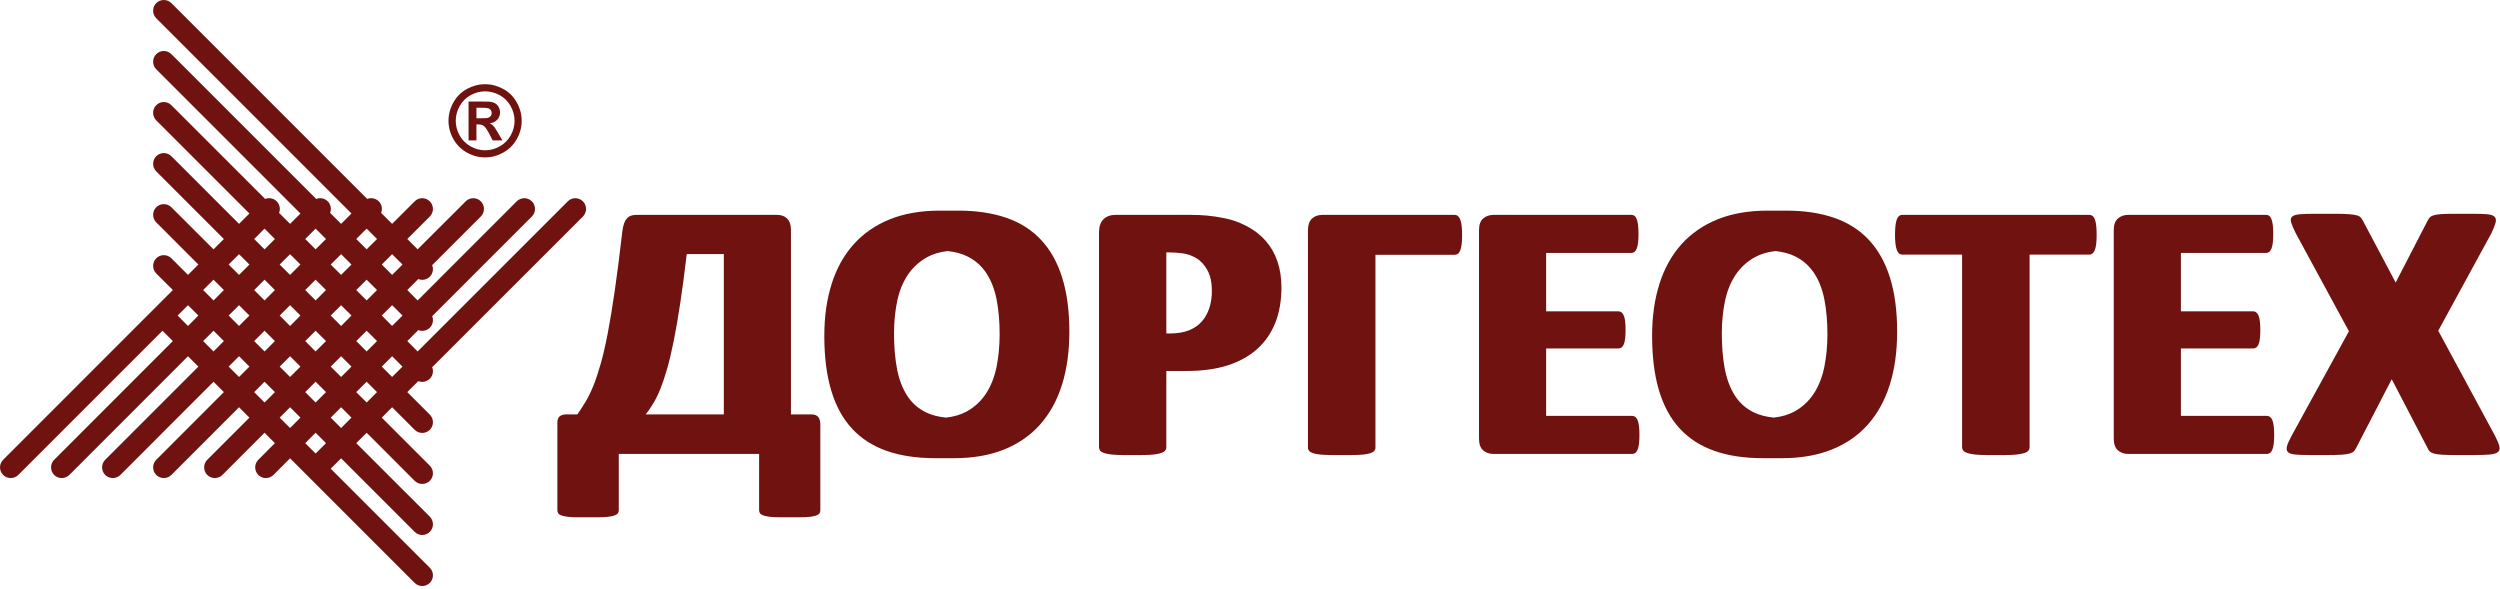 <?xml version="1.0" encoding="UTF-8"?> <svg xmlns="http://www.w3.org/2000/svg" width="480" height="113" viewBox="0 0 480 113" fill="none"> <path fill-rule="evenodd" clip-rule="evenodd" d="M157.112 80.08C156.852 79.737 156.403 79.565 155.765 79.565H152.17H151.862V44.202C151.862 43.209 151.626 42.47 151.153 41.986C150.68 41.499 150.03 41.257 149.202 41.257H122.161C121.333 41.257 120.719 41.499 120.317 41.986C119.915 42.47 119.643 43.244 119.502 44.308C119.005 48.635 118.525 52.401 118.064 55.607C117.604 58.809 117.149 61.582 116.7 63.923C116.25 66.265 115.794 68.245 115.333 69.865C114.872 71.485 114.405 72.881 113.932 74.049C113.459 75.22 112.969 76.232 112.461 77.083C111.952 77.935 111.414 78.761 110.847 79.565H108.718C108.127 79.565 107.684 79.714 107.388 80.01C107.092 80.305 106.968 80.795 107.016 81.482V97.974C107.016 98.21 107.075 98.412 107.194 98.575C107.311 98.742 107.53 98.879 107.849 98.984C108.168 99.09 108.588 99.176 109.109 99.233C109.628 99.292 110.29 99.321 111.095 99.321C111.812 99.321 113.971 99.321 114.689 99.321C115.494 99.321 116.156 99.292 116.677 99.233C117.196 99.176 117.615 99.09 117.935 98.984C118.255 98.879 118.479 98.742 118.61 98.575C118.739 98.412 118.804 98.21 118.804 97.974V87.156H145.749V97.974C145.749 98.21 145.814 98.412 145.944 98.575C146.074 98.742 146.299 98.879 146.618 98.984C146.938 99.09 147.351 99.176 147.86 99.233C148.368 99.292 149.025 99.321 149.828 99.321C150.564 99.321 152.709 99.321 153.423 99.321C154.251 99.321 154.925 99.292 155.445 99.233C155.965 99.176 156.379 99.09 156.686 98.984C156.994 98.879 157.207 98.742 157.325 98.575C157.443 98.412 157.503 98.21 157.503 97.974V81.517C157.503 80.903 157.372 80.423 157.112 80.08V80.08ZM123.983 79.565C124.48 78.928 124.964 78.219 125.437 77.438C125.91 76.657 126.365 75.722 126.802 74.636C127.24 73.548 127.672 72.258 128.098 70.769C128.523 69.281 128.943 67.507 129.356 65.449C129.771 63.392 130.184 60.998 130.598 58.265C131.011 55.535 131.432 52.373 131.857 48.778H138.974V79.565H123.983V79.565Z" fill="#6F1210"></path> <path fill-rule="evenodd" clip-rule="evenodd" d="M203.949 53.337C203.039 50.414 201.692 47.998 199.907 46.083C198.119 44.166 195.898 42.748 193.237 41.825C190.577 40.903 187.509 40.442 184.033 40.442C183.458 40.442 181.098 40.442 180.438 40.442C176.796 40.442 173.598 40.998 170.843 42.109C168.088 43.221 165.776 44.817 163.909 46.896C162.041 48.978 160.633 51.504 159.688 54.47C158.742 57.438 158.269 60.778 158.269 64.492C158.269 68.535 158.712 72.036 159.599 74.989C160.485 77.947 161.816 80.382 163.589 82.297C165.363 84.212 167.58 85.637 170.24 86.571C172.901 87.506 176.016 87.972 179.586 87.972C180.158 87.972 182.516 87.972 183.181 87.972C186.799 87.972 189.986 87.422 192.741 86.323C195.495 85.223 197.807 83.627 199.676 81.534C201.543 79.442 202.951 76.894 203.896 73.891C204.842 70.887 205.315 67.484 205.315 63.675C205.315 59.702 204.859 56.256 203.949 53.337V53.337ZM177.754 79.158C176.241 78.415 175.035 77.331 174.137 75.912C173.238 74.494 172.599 72.786 172.22 70.786C171.843 68.789 171.653 66.538 171.653 64.029C171.653 61.88 171.848 59.838 172.239 57.911C172.629 55.983 173.297 54.299 174.243 52.857C175.188 51.413 176.43 50.263 177.967 49.398C179.089 48.769 180.418 48.374 181.944 48.203C183.419 48.36 184.708 48.705 185.793 49.255C187.307 50.025 188.519 51.113 189.429 52.52C190.339 53.926 190.984 55.618 191.362 57.592C191.741 59.566 191.93 61.759 191.93 64.17C191.93 66.371 191.735 68.446 191.345 70.397C190.955 72.347 190.286 74.056 189.341 75.521C188.394 76.988 187.153 78.148 185.616 78.999C184.49 79.623 183.157 80.012 181.626 80.179C180.137 80.027 178.841 79.693 177.754 79.158V79.158Z" fill="#6F1210"></path> <path fill-rule="evenodd" clip-rule="evenodd" d="M245.253 50.144C244.734 48.641 243.977 47.33 242.982 46.206C241.99 45.081 240.789 44.155 239.383 43.421C237.976 42.69 236.586 42.186 235.214 41.915C233.844 41.642 232.666 41.464 231.684 41.383C230.703 41.299 229.668 41.257 228.581 41.257H224.986H217.762H214.168C213.222 41.257 212.46 41.535 211.88 42.091C211.3 42.647 211.011 43.481 211.011 44.591V85.88C211.011 86.115 211.082 86.329 211.224 86.519C211.365 86.708 211.614 86.861 211.969 86.98C212.324 87.097 212.803 87.191 213.406 87.264C214.009 87.333 214.76 87.368 215.657 87.368C216.369 87.368 218.56 87.368 219.252 87.368C220.175 87.368 220.932 87.333 221.523 87.264C222.112 87.191 222.587 87.097 222.942 86.98C223.296 86.861 223.55 86.708 223.704 86.519C223.857 86.329 223.935 86.115 223.935 85.88V71.229H224.169H227.766C230.792 71.229 233.423 70.876 235.658 70.166C237.892 69.455 239.777 68.423 241.314 67.063C242.852 65.704 244.023 64.029 244.827 62.044C245.632 60.056 246.033 57.774 246.033 55.197C246.033 53.33 245.772 51.645 245.253 50.144V50.144ZM223.935 64.029V48.459H224.312C225.282 48.459 226.221 48.523 227.132 48.652C228.043 48.784 228.911 49.097 229.738 49.594C230.567 50.09 231.264 50.859 231.832 51.899C232.399 52.938 232.683 54.264 232.683 55.871C232.683 57.055 232.517 58.148 232.187 59.153C231.856 60.157 231.371 61.02 230.732 61.742C230.094 62.464 229.272 63.025 228.267 63.427C227.262 63.829 226.014 64.029 224.525 64.029H223.935V64.029Z" fill="#6F1210"></path> <path fill-rule="evenodd" clip-rule="evenodd" d="M280.366 42.144C280.132 41.554 279.773 41.257 279.303 41.257H257.487H253.893C253.066 41.257 252.397 41.499 251.888 41.986C251.379 42.47 251.127 43.209 251.127 44.202V85.95C251.127 86.188 251.201 86.393 251.355 86.571C251.509 86.75 251.765 86.896 252.118 87.015C252.473 87.132 252.953 87.221 253.557 87.281C254.16 87.34 254.909 87.368 255.809 87.368C256.52 87.368 258.711 87.368 259.404 87.368C260.327 87.368 261.085 87.34 261.674 87.281C262.264 87.221 262.737 87.132 263.094 87.015C263.447 86.896 263.702 86.75 263.856 86.571C264.008 86.393 264.086 86.188 264.086 85.95V48.918H279.303C279.539 48.918 279.745 48.855 279.923 48.725C280.1 48.594 280.248 48.382 280.366 48.085C280.484 47.79 280.573 47.4 280.633 46.916C280.693 46.432 280.722 45.834 280.722 45.123C280.722 43.729 280.601 42.736 280.366 42.144V42.144Z" fill="#6F1210"></path> <path fill-rule="evenodd" clip-rule="evenodd" d="M314.684 81.783C314.623 81.321 314.534 80.949 314.418 80.665C314.3 80.382 314.151 80.176 313.973 80.045C313.796 79.915 313.6 79.849 313.386 79.849H296.858V66.903H310.729C310.94 66.903 311.136 66.843 311.313 66.725C311.491 66.606 311.638 66.412 311.758 66.14C311.876 65.869 311.963 65.508 312.024 65.059C312.081 64.609 312.11 64.042 312.11 63.355C312.11 62.695 312.081 62.133 312.024 61.671C311.963 61.209 311.876 60.844 311.758 60.571C311.638 60.3 311.491 60.099 311.313 59.968C311.136 59.838 310.94 59.772 310.729 59.772H296.858V48.565H313.245C313.459 48.565 313.648 48.5 313.814 48.37C313.979 48.241 314.12 48.033 314.24 47.75C314.357 47.465 314.447 47.092 314.506 46.631C314.563 46.17 314.595 45.609 314.595 44.947C314.595 44.237 314.563 43.652 314.506 43.191C314.447 42.73 314.357 42.352 314.24 42.056C314.12 41.761 313.979 41.554 313.814 41.435C313.648 41.317 313.459 41.257 313.245 41.257H290.332H286.738C285.957 41.257 285.3 41.488 284.77 41.95C284.237 42.41 283.971 43.163 283.971 44.202V84.212C283.971 85.253 284.237 86.005 284.77 86.465C285.3 86.925 285.957 87.156 286.738 87.156H313.386C313.6 87.156 313.796 87.092 313.973 86.96C314.151 86.83 314.3 86.625 314.418 86.34C314.534 86.057 314.623 85.685 314.684 85.223C314.743 84.762 314.772 84.189 314.772 83.503C314.772 82.817 314.743 82.245 314.684 81.783Z" fill="#6F1210"></path> <path fill-rule="evenodd" clip-rule="evenodd" d="M362.885 53.337C361.974 50.414 360.626 47.998 358.841 46.083C357.055 44.166 354.832 42.748 352.174 41.825C349.512 40.903 346.445 40.442 342.968 40.442C342.394 40.442 340.035 40.442 339.373 40.442C335.732 40.442 332.532 40.998 329.778 42.109C327.025 43.221 324.712 44.817 322.843 46.896C320.976 48.978 319.57 51.504 318.624 54.47C317.677 57.438 317.205 60.778 317.205 64.492C317.205 68.535 317.649 72.036 318.533 74.989C319.421 77.947 320.752 80.382 322.524 82.297C324.296 84.212 326.515 85.637 329.175 86.571C331.835 87.506 334.952 87.972 338.523 87.972C339.094 87.972 341.451 87.972 342.117 87.972C345.735 87.972 348.922 87.422 351.676 86.323C354.433 85.223 356.743 83.627 358.612 81.534C360.478 79.442 361.885 76.894 362.832 73.891C363.777 70.887 364.25 67.484 364.25 63.675C364.25 59.702 363.796 56.256 362.885 53.337V53.337ZM336.69 79.158C335.176 78.415 333.971 77.331 333.073 75.912C332.174 74.494 331.535 72.786 331.157 70.786C330.778 68.789 330.59 66.538 330.59 64.029C330.59 61.88 330.784 59.838 331.175 57.911C331.564 55.983 332.232 54.299 333.18 52.857C334.125 51.413 335.364 50.263 336.905 49.398C338.027 48.769 339.356 48.374 340.88 48.203C342.354 48.36 343.644 48.705 344.73 49.255C346.241 50.025 347.455 51.113 348.363 52.52C349.274 53.926 349.919 55.618 350.297 57.592C350.676 59.566 350.864 61.759 350.864 64.17C350.864 66.371 350.671 68.446 350.28 70.397C349.89 72.347 349.223 74.056 348.278 75.521C347.33 76.988 346.087 78.148 344.553 78.999C343.426 79.623 342.093 80.012 340.561 80.179C339.072 80.027 337.775 79.693 336.69 79.158V79.158Z" fill="#6F1210"></path> <path fill-rule="evenodd" clip-rule="evenodd" d="M402.47 43.279C402.409 42.783 402.32 42.388 402.202 42.091C402.083 41.796 401.936 41.583 401.759 41.453C401.582 41.323 401.386 41.257 401.175 41.257H365.228C364.994 41.257 364.792 41.323 364.628 41.453C364.461 41.583 364.321 41.796 364.201 42.091C364.083 42.388 363.994 42.783 363.934 43.279C363.876 43.777 363.845 44.378 363.845 45.088C363.845 45.774 363.876 46.36 363.934 46.844C363.994 47.33 364.083 47.719 364.201 48.016C364.321 48.311 364.461 48.53 364.628 48.67C364.792 48.813 364.994 48.883 365.228 48.883H376.722V85.88C376.722 86.115 376.798 86.329 376.954 86.519C377.106 86.708 377.361 86.861 377.717 86.98C378.071 87.097 378.549 87.191 379.152 87.264C379.755 87.333 380.506 87.368 381.404 87.368C382.101 87.368 384.303 87.368 385.001 87.368C385.897 87.368 386.648 87.333 387.254 87.264C387.855 87.191 388.334 87.097 388.687 86.98C389.044 86.861 389.298 86.708 389.452 86.519C389.606 86.329 389.681 86.115 389.681 85.88V48.883H401.175C401.386 48.883 401.582 48.813 401.759 48.67C401.936 48.53 402.083 48.311 402.202 48.016C402.32 47.719 402.409 47.33 402.47 46.844C402.529 46.36 402.558 45.774 402.558 45.088C402.558 44.378 402.529 43.777 402.47 43.279Z" fill="#6F1210"></path> <path fill-rule="evenodd" clip-rule="evenodd" d="M436.554 81.783C436.494 81.321 436.406 80.949 436.29 80.665C436.171 80.382 436.022 80.176 435.844 80.045C435.667 79.915 435.471 79.849 435.26 79.849H418.732V66.903H432.6C432.814 66.903 433.01 66.843 433.185 66.725C433.362 66.606 433.508 66.412 433.628 66.14C433.746 65.869 433.834 65.508 433.894 65.059C433.952 64.609 433.983 64.042 433.983 63.355C433.983 62.695 433.952 62.133 433.894 61.671C433.834 61.209 433.746 60.844 433.628 60.571C433.508 60.3 433.362 60.099 433.185 59.968C433.01 59.838 432.814 59.772 432.6 59.772H418.732V48.565H435.119C435.33 48.565 435.518 48.5 435.685 48.37C435.852 48.241 435.993 48.033 436.11 47.75C436.228 47.465 436.319 47.092 436.377 46.631C436.437 46.17 436.465 45.609 436.465 44.947C436.465 44.237 436.437 43.652 436.377 43.191C436.319 42.73 436.228 42.352 436.11 42.056C435.993 41.761 435.852 41.554 435.685 41.435C435.518 41.317 435.33 41.257 435.119 41.257H408.608C407.829 41.257 407.173 41.488 406.64 41.95C406.108 42.41 405.842 43.163 405.842 44.202V84.212C405.842 85.253 406.108 86.005 406.64 86.465C407.173 86.925 407.829 87.156 408.608 87.156H435.26C435.471 87.156 435.667 87.092 435.844 86.96C436.022 86.83 436.171 86.625 436.29 86.34C436.406 86.057 436.494 85.685 436.554 85.223C436.614 84.762 436.643 84.189 436.643 83.503C436.643 82.817 436.614 82.245 436.554 81.783V81.783Z" fill="#6F1210"></path> <path fill-rule="evenodd" clip-rule="evenodd" d="M479.864 85.631C479.731 85.134 479.454 84.474 479.028 83.644L468.141 63.497L478.355 44.769C478.757 43.917 479.021 43.244 479.154 42.748C479.281 42.252 479.216 41.873 478.958 41.612C478.697 41.352 478.224 41.194 477.541 41.134C476.854 41.075 475.919 41.044 474.737 41.044C474.038 41.044 471.834 41.044 471.143 41.044C470.078 41.044 469.245 41.068 468.64 41.116C468.037 41.164 467.564 41.24 467.222 41.347C466.88 41.453 466.63 41.6 466.478 41.79C466.322 41.979 466.175 42.217 466.035 42.499L459.969 54.245L453.74 42.499C453.597 42.217 453.451 41.979 453.294 41.79C453.139 41.6 452.873 41.453 452.498 41.347C452.12 41.24 451.605 41.164 450.955 41.116C450.302 41.068 449.423 41.044 448.311 41.044C447.595 41.044 445.371 41.044 444.716 41.044C443.369 41.044 442.328 41.075 441.595 41.134C440.861 41.194 440.357 41.347 440.089 41.594C439.814 41.843 439.757 42.221 439.911 42.73C440.062 43.239 440.355 43.917 440.777 44.769L450.994 63.603L440 83.644C439.548 84.474 439.253 85.134 439.112 85.631C438.971 86.127 439.018 86.507 439.253 86.766C439.49 87.026 439.945 87.191 440.618 87.264C441.292 87.333 442.244 87.368 443.474 87.368C444.185 87.368 446.401 87.368 447.068 87.368C448.136 87.368 448.992 87.345 449.642 87.299C450.292 87.251 450.801 87.174 451.167 87.068C451.534 86.96 451.798 86.814 451.966 86.625C452.13 86.434 452.284 86.198 452.428 85.915L459.215 72.812L466.035 85.915C466.152 86.198 466.293 86.434 466.459 86.625C466.624 86.814 466.891 86.96 467.256 87.068C467.625 87.174 468.125 87.251 468.765 87.299C469.404 87.345 470.279 87.368 471.391 87.368C472.069 87.368 474.293 87.368 474.985 87.368C476.309 87.368 477.345 87.333 478.089 87.264C478.836 87.191 479.35 87.026 479.631 86.766C479.916 86.507 479.992 86.127 479.864 85.631V85.631Z" fill="#6F1210"></path> <path fill-rule="evenodd" clip-rule="evenodd" d="M93.138 16.164C94.343 16.164 95.498 16.468 96.604 17.07C97.715 17.669 98.584 18.531 99.215 19.66C99.848 20.787 100.164 21.963 100.164 23.196C100.164 24.415 99.854 25.583 99.233 26.69C98.615 27.799 97.749 28.666 96.636 29.288C95.524 29.909 94.362 30.219 93.138 30.219C91.913 30.219 90.746 29.909 89.64 29.288C88.529 28.666 87.662 27.799 87.04 26.69C86.421 25.583 86.111 24.415 86.111 23.196C86.111 21.963 86.428 20.787 87.059 19.66C87.691 18.531 88.561 17.669 89.668 17.07C90.778 16.468 91.933 16.164 93.138 16.164V16.164ZM93.147 17.539C92.181 17.539 91.253 17.782 90.366 18.264C89.482 18.752 88.782 19.444 88.271 20.349C87.757 21.251 87.504 22.202 87.504 23.196C87.504 24.182 87.755 25.112 88.251 26.006C88.751 26.901 89.448 27.598 90.342 28.098C91.233 28.602 92.164 28.853 93.147 28.853C94.133 28.853 95.068 28.602 95.959 28.098C96.848 27.598 97.545 26.901 98.046 26.006C98.547 25.112 98.795 24.182 98.795 23.196C98.795 22.202 98.541 21.251 98.03 20.349C97.519 19.444 96.824 18.752 95.929 18.264C95.04 17.782 94.112 17.539 93.147 17.539V17.539ZM89.964 26.957V19.491H91.476C92.899 19.491 93.69 19.501 93.863 19.511C94.365 19.552 94.753 19.66 95.032 19.814C95.31 19.969 95.543 20.206 95.728 20.525C95.914 20.849 96.008 21.204 96.008 21.599C96.008 22.132 95.835 22.597 95.48 22.977C95.13 23.361 94.637 23.593 94.001 23.689C94.229 23.772 94.402 23.865 94.52 23.97C94.644 24.069 94.815 24.259 95.029 24.54C95.086 24.61 95.265 24.914 95.579 25.449L96.459 26.957H94.587L93.966 25.738C93.541 24.928 93.19 24.415 92.92 24.21C92.641 23.991 92.294 23.887 91.871 23.887H91.476V26.957H89.964V26.957ZM91.476 22.709H92.091C92.967 22.709 93.512 22.681 93.721 22.61C93.928 22.547 94.098 22.428 94.224 22.262C94.343 22.089 94.404 21.9 94.404 21.687C94.404 21.477 94.344 21.293 94.229 21.131C94.107 20.969 93.935 20.849 93.714 20.779C93.495 20.716 92.952 20.681 92.091 20.681H91.476V22.709V22.709Z" fill="#6F1210"></path> <path fill-rule="evenodd" clip-rule="evenodd" d="M3.508 91.191L31.198 63.497L33.187 65.484L10.399 88.278C9.601 89.085 9.601 90.375 10.399 91.191C11.202 91.985 12.512 91.985 13.31 91.191L36.093 68.397L38.089 70.388L20.2 88.278C19.4 89.085 19.4 90.375 20.2 91.191C20.998 91.985 22.308 91.985 23.107 91.191L40.995 73.288L42.982 75.284L29.997 88.278C29.201 89.085 29.201 90.375 29.997 91.191C30.797 91.985 32.103 91.985 32.905 91.191L45.895 78.188L47.886 80.188L39.792 88.278C38.998 89.085 38.998 90.375 39.792 91.191C40.604 91.985 41.898 91.985 42.701 91.191L50.791 83.083L52.782 85.083L49.596 88.278C48.797 89.085 48.797 90.375 49.596 91.191C50.397 91.985 51.7 91.985 52.5 91.191L55.695 87.992L79.618 111.917C80.42 112.711 81.719 112.711 82.526 111.917C83.324 111.112 83.324 109.809 82.526 109.013L63.496 89.986L65.492 87.992L79.618 102.113C80.42 102.92 81.719 102.92 82.526 102.113C83.324 101.316 83.324 100.012 82.526 99.2L68.395 85.083L70.395 83.083L79.618 92.317C80.42 93.114 81.719 93.114 82.526 92.317C83.324 91.521 83.324 90.212 82.526 89.415L73.3 80.188L75.286 78.188L79.618 82.522C80.42 83.323 81.719 83.323 82.526 82.522C83.324 81.719 83.324 80.417 82.526 79.609L78.199 75.284L80.304 73.18C81.04 73.466 81.918 73.316 82.526 72.712C83.123 72.12 83.272 71.246 82.975 70.507L111.924 41.564C112.72 40.753 112.72 39.462 111.924 38.658C111.116 37.855 109.815 37.855 109.017 38.658L80.183 67.482L78.199 65.484L80.304 63.377C81.04 63.67 81.918 63.519 82.526 62.923C83.123 62.318 83.279 61.447 82.975 60.707L102.122 41.564C102.923 40.753 102.923 39.462 102.122 38.658C101.316 37.855 100.02 37.855 99.21 38.658L80.183 57.686L78.199 55.688L80.304 53.578C81.04 53.874 81.918 53.726 82.526 53.121C83.123 52.529 83.272 51.642 82.975 50.91L92.321 41.564C93.121 40.753 93.121 39.462 92.321 38.658C91.518 37.855 90.213 37.855 89.417 38.658L80.183 47.872L78.199 45.89L82.526 41.564C83.324 40.753 83.324 39.462 82.526 38.658C81.719 37.855 80.42 37.855 79.618 38.658L75.286 42.983L73.176 40.877C73.469 40.137 73.326 39.257 72.726 38.658C72.118 38.053 71.246 37.904 70.507 38.2L32.905 0.598C32.103 -0.199 30.797 -0.199 29.997 0.598C29.201 1.399 29.201 2.705 29.997 3.506L67.484 40.993L65.492 42.983L63.385 40.877C63.674 40.137 63.522 39.257 62.927 38.658C62.322 38.053 61.449 37.904 60.708 38.2L32.905 10.395C32.103 9.592 30.797 9.592 29.997 10.395C29.201 11.206 29.201 12.501 29.997 13.304L57.683 40.993L55.695 42.983L53.583 40.877C53.878 40.137 53.728 39.257 53.121 38.658C52.529 38.053 51.653 37.904 50.91 38.2L32.905 20.198C32.103 19.392 30.797 19.392 29.997 20.198C29.201 20.998 29.201 22.294 29.997 23.111L47.886 40.993L45.895 42.983L32.905 29.993C32.103 29.19 30.797 29.19 29.997 29.993C29.201 30.798 29.201 32.097 29.997 32.903L42.982 45.89L40.995 47.872L32.905 39.792C32.103 38.997 30.797 38.997 29.997 39.792C29.201 40.599 29.201 41.891 29.997 42.694L38.089 50.789L36.093 52.782L32.905 49.592C32.103 48.789 30.797 48.789 29.997 49.592C29.201 50.39 29.201 51.691 29.997 52.5L33.187 55.688L0.604 88.278C-0.201 89.085 -0.201 90.375 0.604 91.191C1.402 91.985 2.712 91.985 3.508 91.191V91.191ZM39.002 65.484L40.995 63.497L42.982 65.484L40.995 67.482L39.002 65.484ZM55.695 62.588L53.695 60.584L55.695 58.595L57.683 60.584L55.695 62.588V62.588ZM60.595 63.497L62.593 65.484L60.595 67.482L58.598 65.484L60.595 63.497ZM52.782 65.484L50.791 67.482L48.802 65.484L50.791 63.497L52.782 65.484ZM55.695 68.397L57.683 70.388L55.695 72.377L53.695 70.388L55.695 68.397V68.397ZM60.595 73.288L62.593 75.284L60.595 77.281L58.598 75.284L60.595 73.288ZM63.496 70.388L65.492 68.397L67.484 70.388L65.492 72.377L63.496 70.388ZM68.395 65.484L70.395 63.497L72.388 65.484L70.395 67.482L68.395 65.484ZM65.492 62.588L63.496 60.584L65.492 58.595L67.484 60.584L65.492 62.588ZM68.395 55.688L70.395 53.698L72.388 55.688L70.395 57.686L68.395 55.688ZM65.492 52.782L63.496 50.789L65.492 48.803L67.484 50.789L65.492 52.782ZM62.593 55.688L60.595 57.686L58.598 55.688L60.595 53.698L62.593 55.688ZM55.695 52.782L53.695 50.789L55.695 48.803L57.683 50.789L55.695 52.782ZM52.782 55.688L50.791 57.686L48.802 55.688L50.791 53.698L52.782 55.688ZM47.886 60.584L45.895 62.582L43.9 60.584L45.895 58.595L47.886 60.584ZM43.9 70.388L45.895 68.395L47.886 70.388L45.895 72.377L43.9 70.388ZM48.802 75.284L50.791 73.288L52.782 75.284L50.791 77.281L48.802 75.284ZM53.695 80.188L55.695 78.188L57.683 80.188L55.695 82.177L53.695 80.188ZM60.595 87.083L58.598 85.083L60.595 83.083L62.593 85.083L60.595 87.083ZM65.492 82.177L63.496 80.188L65.492 78.188L67.484 80.188L65.492 82.177ZM70.395 77.281L68.395 75.284L70.395 73.288L72.388 75.284L70.395 77.281ZM77.284 70.388L75.286 72.377L73.3 70.388L75.286 68.395L77.284 70.388ZM77.284 60.584L75.286 62.582L73.3 60.584L75.286 58.595L77.284 60.584ZM77.284 50.789L75.286 52.782L73.3 50.789L75.286 48.803L77.284 50.789ZM70.395 43.892L72.388 45.89L70.395 47.872L68.395 45.89L70.395 43.892ZM60.595 43.892L62.593 45.89L60.595 47.872L58.598 45.89L60.595 43.892ZM50.791 43.892L52.782 45.89L50.791 47.872L48.802 45.89L50.791 43.892ZM45.895 48.803L47.886 50.789L45.895 52.782L43.9 50.789L45.895 48.803ZM40.995 53.698L42.982 55.688L40.995 57.686L39.002 55.688L40.995 53.698ZM38.089 60.584L36.093 62.588L34.107 60.584L36.093 58.595L38.089 60.584Z" fill="#6F1210"></path> </svg> 